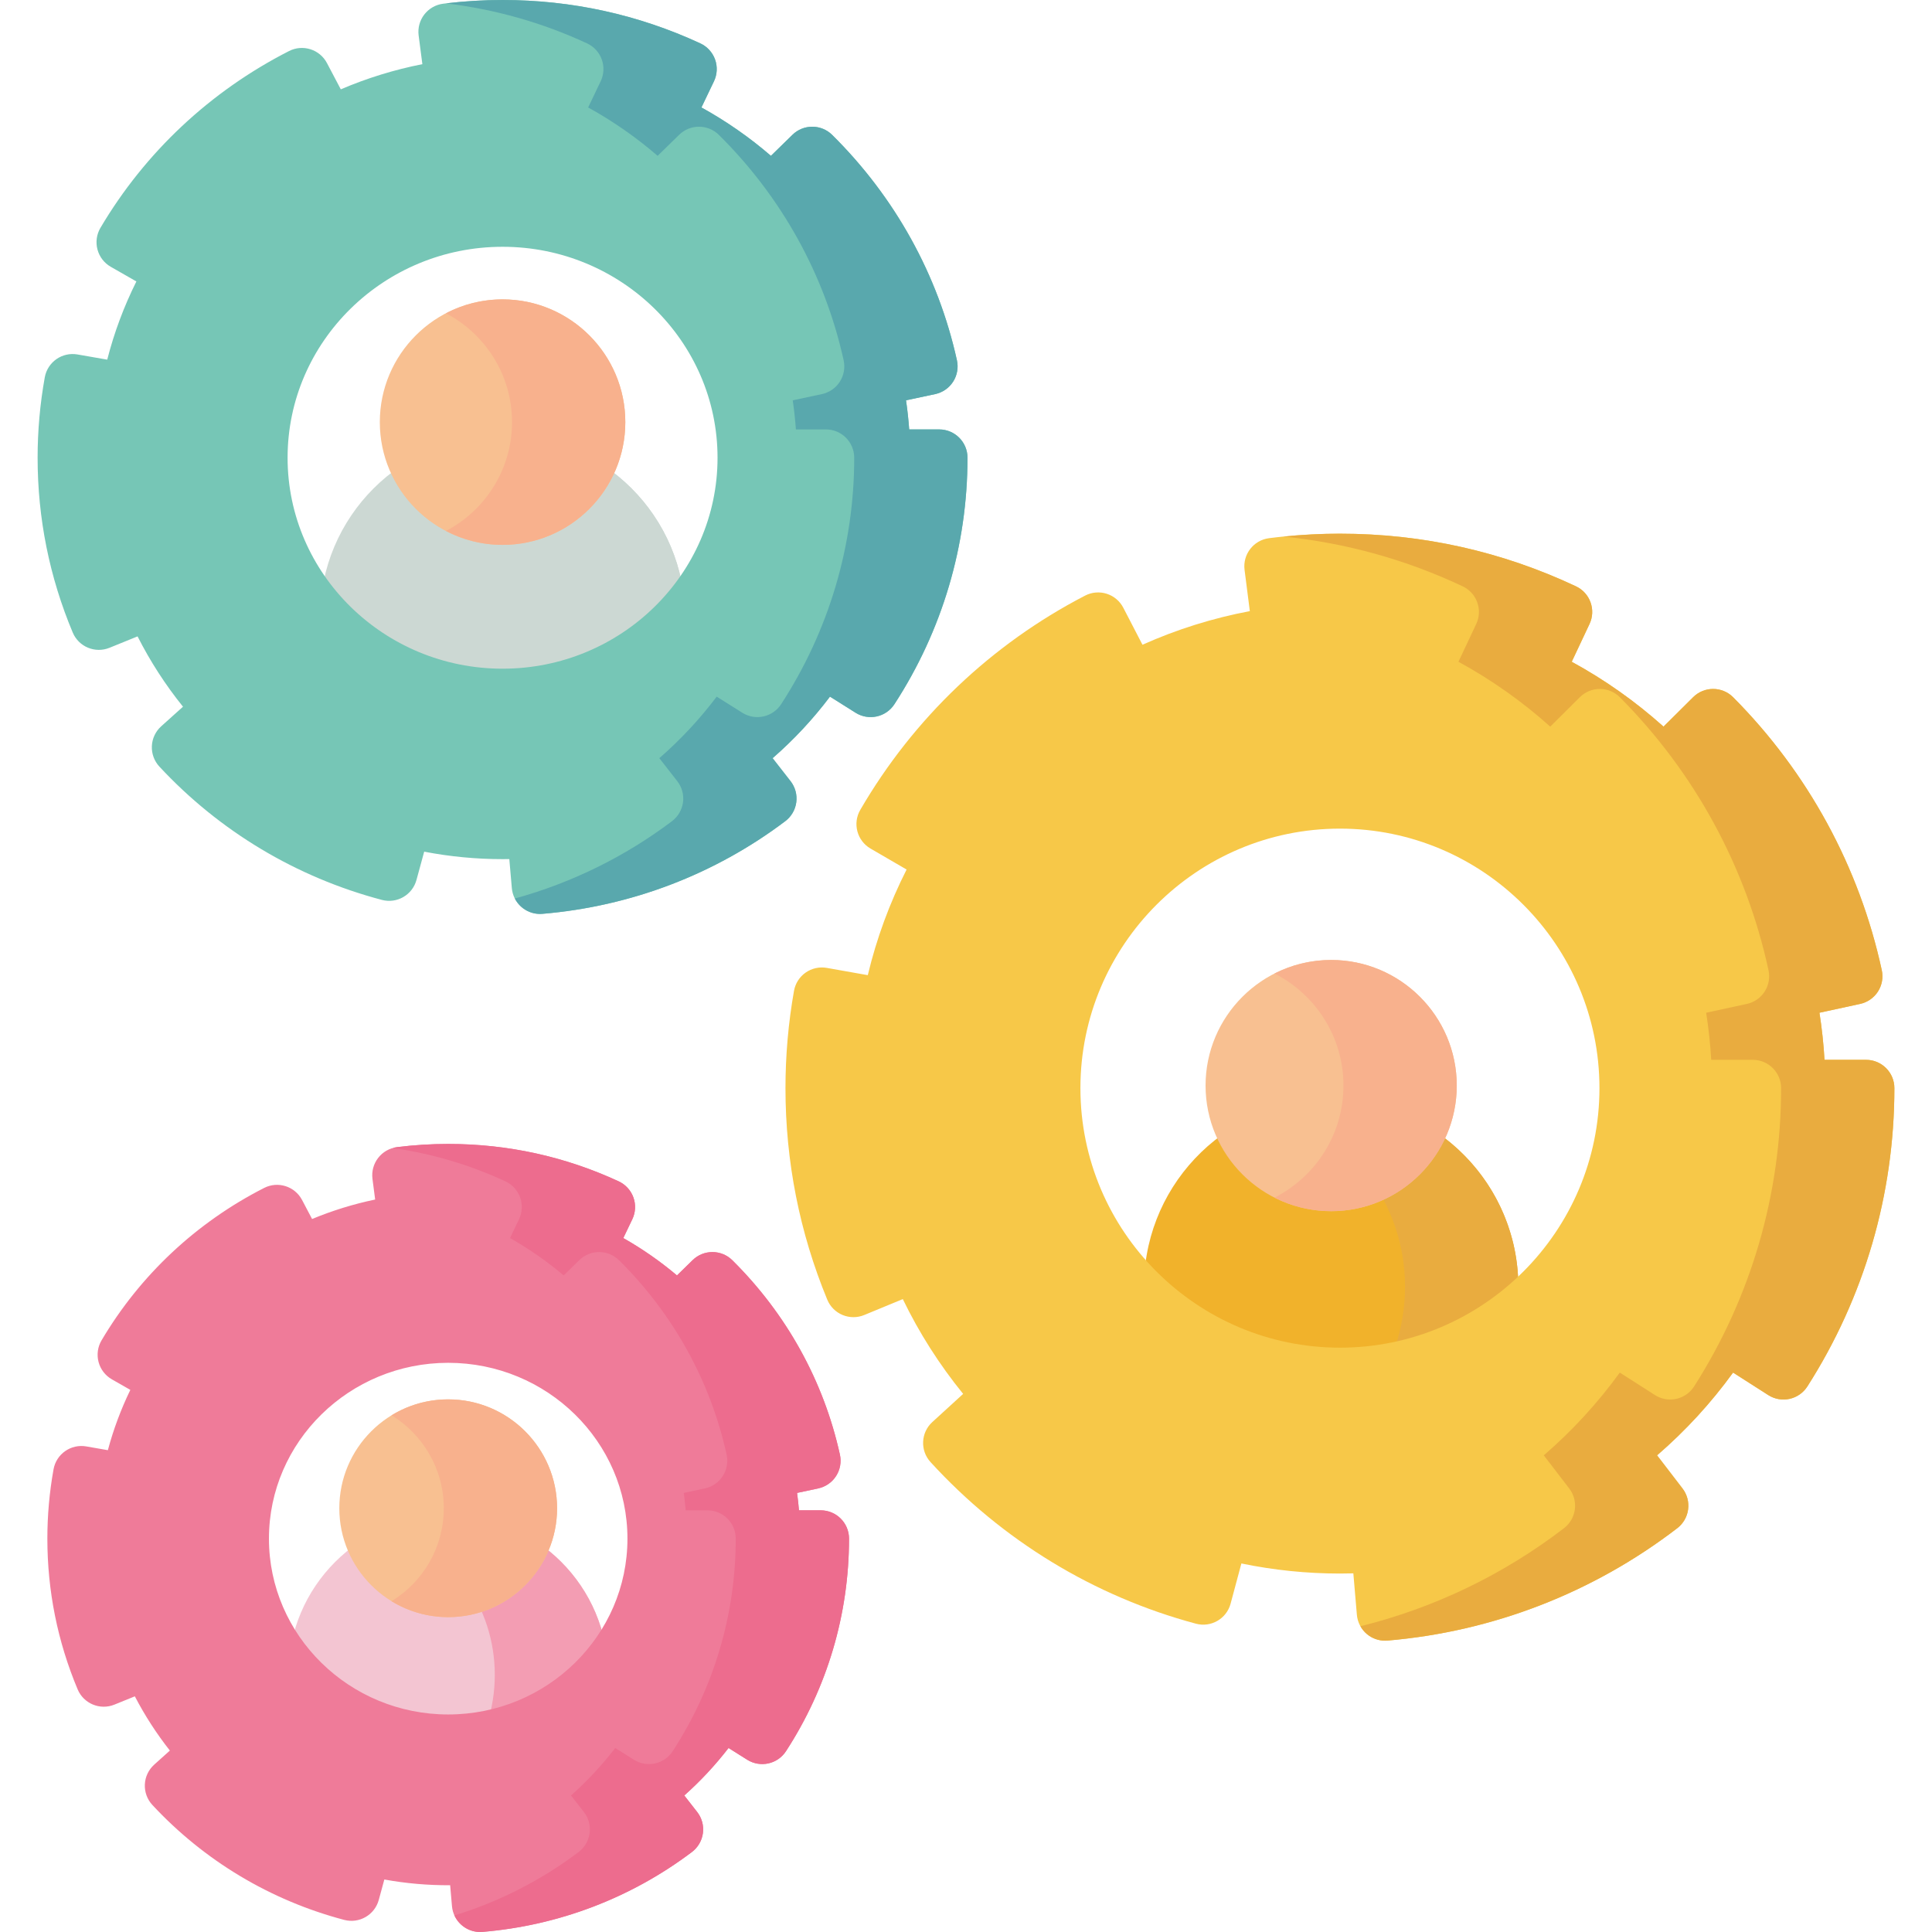 <?xml version="1.0" encoding="iso-8859-1"?>
<!-- Generator: Adobe Illustrator 21.0.0, SVG Export Plug-In . SVG Version: 6.00 Build 0)  -->
<svg xmlns="http://www.w3.org/2000/svg" xmlns:xlink="http://www.w3.org/1999/xlink" version="1.1" id="Capa_1" x="0px" y="0px" viewBox="0 0 511.626 511.626" style="enable-background:new 0 0 511.626 511.626;" xml:space="preserve" width="512" height="512">
<g>
	<g>
		<path style="fill:#F1B22B;" d="M350.98,291.219c-27.317,0.845-48.853,23.757-48.007,51.074    c0.845,27.317,23.757,48.853,51.074,48.007c27.317-0.845,48.853-23.757,48.007-51.074    C401.208,311.909,378.297,290.373,350.98,291.219z"/>
	</g>
	<g>
		<path style="fill:#E9AC3F;" d="M352.513,291.195c-5.227,0-10.266,0.819-15,2.326c20.019,6.372,34.564,25.136,34.564,47.239    c0,22.103-14.545,40.867-34.564,47.238c4.734,1.507,9.773,2.326,15,2.326c27.33,0,49.564-22.235,49.564-49.564    C402.078,313.429,379.843,291.195,352.513,291.195z"/>
	</g>
	<g>
		<path style="fill:#F3C5D2;" d="M118.69,401.2c-23.346,0-42.339,18.993-42.339,42.339s18.993,42.339,42.339,42.339    s42.339-18.993,42.339-42.339S142.036,401.2,118.69,401.2z"/>
	</g>
	<g>
		<path style="fill:#F39DB3;" d="M118.69,401.2c-5.281,0-10.334,0.98-15,2.754c15.962,6.069,27.339,21.519,27.339,39.585    s-11.377,33.516-27.339,39.585c4.666,1.774,9.719,2.754,15,2.754c23.346,0,42.339-18.993,42.339-42.339    S142.036,401.2,118.69,401.2z"/>
	</g>
	<g>
		<path style="fill:#F8C091;" d="M118.69,370.576c-15.899,0-28.834,12.935-28.834,28.834s12.935,28.834,28.834,28.834    c15.899,0,28.834-12.935,28.834-28.834S134.589,370.576,118.69,370.576z"/>
	</g>
	<g>
		<path style="fill:#F8B18D;" d="M118.69,370.576c-5.491,0-10.627,1.544-15,4.219c8.29,5.07,13.834,14.207,13.834,24.615    s-5.545,19.545-13.834,24.616c4.373,2.675,9.509,4.219,15,4.219c15.899,0,28.834-12.935,28.834-28.834    S134.589,370.576,118.69,370.576z"/>
	</g>
	<g>
		<path style="fill:#CCD8D3;" d="M133.087,115.174c-26.652,0-48.334,21.683-48.334,48.335c0,26.652,21.683,48.334,48.334,48.334    s48.334-21.683,48.334-48.334C181.421,136.857,159.739,115.174,133.087,115.174z"/>
	</g>
	<g>
		<path style="fill:#CCD8D3;" d="M133.087,115.174c-5.236,0-10.275,0.848-15,2.395c19.329,6.327,33.334,24.524,33.334,45.94    c0,21.416-14.005,39.613-33.334,45.94c4.725,1.547,9.764,2.395,15,2.395c26.652,0,48.334-21.683,48.334-48.334    C181.421,136.857,159.739,115.174,133.087,115.174z"/>
	</g>
	<g>
		<path style="fill:#F8C091;" d="M133.087,79.28c-17.923,0-32.505,14.582-32.505,32.506c0,17.924,14.582,32.506,32.505,32.506    c17.924,0,32.506-14.582,32.506-32.506C165.593,93.862,151.011,79.28,133.087,79.28z"/>
	</g>
	<g>
		<path style="fill:#76C6B6;" d="M248.713,113.718h-7.943c-0.186-2.578-0.465-5.149-0.84-7.706l7.722-1.646    c1.954-0.417,3.661-1.596,4.743-3.276c1.081-1.68,1.447-3.722,1.018-5.673c-4.978-22.589-16.402-43.23-33.038-59.692    c-2.91-2.879-7.591-2.893-10.518-0.032l-5.703,5.574c-5.675-4.9-11.83-9.185-18.401-12.811l3.316-6.926    c0.867-1.809,0.972-3.89,0.293-5.777s-2.085-3.424-3.905-4.268C169.003,3.865,151.384,0,133.086,0    c-5.251,0-10.541,0.33-15.722,0.982c-1.979,0.249-3.777,1.276-4.998,2.854c-1.22,1.578-1.761,3.576-1.504,5.554l0.988,7.601    c-7.423,1.463-14.649,3.692-21.601,6.666l-3.665-6.955c-1.913-3.629-6.385-5.049-10.041-3.186    C55.689,24.144,38.42,40.332,26.602,60.329c-1.022,1.729-1.308,3.795-0.793,5.736c0.514,1.941,1.785,3.595,3.528,4.591l6.78,3.876    c-3.309,6.632-5.891,13.556-7.72,20.707l-7.87-1.372c-4.067-0.709-7.938,1.998-8.669,6.058    c-1.259,6.987-1.898,14.151-1.898,21.294c0,16.013,3.129,31.584,9.299,46.28c1.59,3.788,5.93,5.591,9.737,4.046l7.434-3.019    c3.341,6.602,7.365,12.831,12.032,18.623l-5.766,5.181c-1.496,1.344-2.389,3.232-2.479,5.241c-0.091,2.009,0.629,3.97,1.998,5.443    c15.9,17.115,36.276,29.32,58.923,35.297c3.981,1.051,8.065-1.305,9.149-5.277l2.046-7.499c6.821,1.315,13.774,1.979,20.753,1.979    c0.594,0,1.191-0.005,1.791-0.015l0.664,7.672c0.338,3.906,3.613,6.854,7.464,6.854c0.209,0,0.422-0.009,0.634-0.027    c23.41-1.961,45.65-10.446,64.316-24.538c1.604-1.211,2.655-3.015,2.917-5.008s-0.287-4.008-1.523-5.592l-4.747-6.082    c5.633-4.908,10.713-10.358,15.188-16.294l6.785,4.266c3.471,2.182,8.047,1.174,10.28-2.262    c12.664-19.48,19.357-42.05,19.357-65.268C256.213,117.076,252.856,113.718,248.713,113.718z M190.016,121.218    c0,30.804-25.539,55.865-56.929,55.865s-56.929-25.061-56.929-55.865s25.538-55.865,56.929-55.865S190.016,90.414,190.016,121.218    z"/>
	</g>
	<g>
		<path style="fill:#EF7B99;" d="M217.339,399.958h-5.758c-0.128-1.541-0.296-3.078-0.502-4.61l5.585-1.191    c1.954-0.417,3.661-1.596,4.743-3.276c1.081-1.68,1.448-3.722,1.018-5.673c-4.293-19.479-14.144-37.279-28.488-51.473    c-2.909-2.879-7.59-2.893-10.518-0.032l-4.146,4.052c-4.421-3.734-9.17-7.042-14.21-9.896l2.383-4.976    c0.867-1.809,0.972-3.89,0.293-5.777s-2.085-3.425-3.905-4.268c-14.183-6.57-29.371-9.902-45.144-9.902    c-4.526,0-9.085,0.285-13.551,0.846c-1.979,0.249-3.777,1.276-4.998,2.853c-1.22,1.578-1.761,3.577-1.504,5.554l0.71,5.468    c-5.723,1.193-11.305,2.916-16.702,5.155l-2.656-5.04c-1.912-3.629-6.384-5.049-10.041-3.186    c-17.978,9.163-32.867,23.12-43.056,40.361c-1.022,1.729-1.308,3.795-0.793,5.736c0.514,1.941,1.785,3.595,3.528,4.592    l4.886,2.793c-2.49,5.136-4.479,10.472-5.95,15.965l-5.716-0.997c-4.064-0.707-7.938,1.999-8.669,6.058    c-1.086,6.025-1.637,12.203-1.637,18.363c0,13.809,2.699,27.237,8.019,39.911c1.589,3.787,5.931,5.59,9.737,4.046l5.409-2.197    c2.632,5.061,5.732,9.861,9.277,14.363l-4.147,3.727c-1.496,1.344-2.389,3.232-2.479,5.241c-0.091,2.009,0.629,3.969,1.998,5.443    c13.708,14.754,31.273,25.277,50.796,30.429c3.982,1.05,8.066-1.305,9.149-5.278l1.479-5.418c5.736,1.041,11.553,1.55,17.43,1.519    l0.479,5.528c0.338,3.906,3.613,6.854,7.464,6.854c0.209,0,0.422-0.009,0.634-0.027c20.181-1.691,39.353-9.006,55.444-21.154    c1.604-1.211,2.655-3.015,2.917-5.008c0.262-1.993-0.287-4.007-1.523-5.592l-3.411-4.371c4.3-3.832,8.216-8.034,11.718-12.574    l4.937,3.104c3.47,2.181,8.048,1.175,10.28-2.262c10.92-16.799,16.692-36.262,16.692-56.285    C224.839,403.316,221.481,399.958,217.339,399.958z M166.159,407.458c0,25.674-21.294,46.562-47.469,46.562    s-47.469-20.887-47.469-46.562s21.294-46.562,47.469-46.562S166.159,381.784,166.159,407.458z"/>
	</g>
	<g>
		<path style="fill:#F8C091;" d="M352.513,254.219c-18.339,0-33.259,14.92-33.259,33.259c0,18.339,14.92,33.259,33.259,33.259    s33.259-14.92,33.259-33.259C385.772,269.139,370.852,254.219,352.513,254.219z"/>
	</g>
	<g>
		<path style="fill:#F7C848;" d="M494.166,280.66h-11.005c-0.244-4.176-0.691-8.341-1.339-12.469l10.77-2.334    c1.944-0.421,3.641-1.598,4.718-3.271c1.076-1.673,1.444-3.704,1.023-5.648c-5.928-27.346-19.535-52.34-39.352-72.279    c-2.92-2.938-7.669-2.953-10.606-0.033l-7.846,7.797c-7.43-6.662-15.565-12.41-24.309-17.176l4.709-9.999    c1.765-3.747,0.158-8.216-3.589-9.98c-19.634-9.248-40.663-13.937-62.504-13.937c-6.271,0-12.585,0.401-18.769,1.191    c-4.108,0.525-7.014,4.281-6.488,8.39l1.396,10.925c-9.799,1.845-19.315,4.825-28.43,8.903l-5.08-9.804    c-0.915-1.766-2.494-3.096-4.391-3.698c-1.896-0.602-3.954-0.426-5.72,0.49c-24.866,12.886-45.454,32.505-59.537,56.736    c-2.082,3.581-0.866,8.172,2.715,10.253l9.55,5.551c-4.518,8.913-7.958,18.277-10.276,27.972l-10.849-1.923    c-1.958-0.347-3.975,0.098-5.605,1.237s-2.741,2.88-3.088,4.839c-1.499,8.454-2.258,17.123-2.258,25.766    c-0.001,19.377,3.722,38.222,11.067,56.011c0.759,1.839,2.217,3.301,4.054,4.064c1.837,0.763,3.902,0.766,5.741,0.006    l10.211-4.217c4.334,8.958,9.684,17.361,15.98,25.102l-8.165,7.461c-3.058,2.794-3.271,7.538-0.477,10.596    c18.961,20.75,43.263,35.55,70.278,42.799c4.002,1.073,8.114-1.299,9.188-5.3l2.857-10.648c8.564,1.774,17.312,2.671,26.093,2.671    c1.175,0,2.361-0.017,3.555-0.051l0.935,10.965c0.169,1.982,1.118,3.816,2.639,5.098c1.357,1.145,3.071,1.766,4.834,1.766    c0.211,0,0.424-0.009,0.637-0.027c27.937-2.38,54.473-12.672,76.739-29.765c1.578-1.211,2.61-3,2.869-4.972    c0.26-1.972-0.275-3.967-1.486-5.544l-6.737-8.777c7.549-6.521,14.285-13.855,20.126-21.913l9.314,5.955    c1.677,1.072,3.711,1.433,5.651,1.006c1.943-0.427,3.636-1.609,4.708-3.285c15.076-23.583,23.046-50.9,23.046-78.999    C501.666,284.018,498.309,280.66,494.166,280.66z M423.562,288.16c0,37.895-30.83,68.725-68.725,68.725    c-37.896,0-68.726-30.83-68.726-68.725s30.83-68.725,68.726-68.725C392.732,219.435,423.562,250.265,423.562,288.16z"/>
	</g>
	<g>
		<path style="fill:#F8B18D;" d="M133.087,79.28c-5.409,0-10.509,1.335-15,3.682c10.392,5.43,17.506,16.309,17.506,28.824    c0,12.515-7.114,23.393-17.506,28.823c4.491,2.347,9.591,3.682,15,3.682c17.924,0,32.506-14.582,32.506-32.506    C165.593,93.862,151.011,79.28,133.087,79.28z"/>
	</g>
	<g>
		<g>
			<path style="fill:#59A8AD;" d="M248.713,113.718h-7.943c-0.186-2.578-0.465-5.149-0.84-7.706l7.722-1.646     c1.954-0.417,3.661-1.596,4.743-3.276c1.081-1.68,1.447-3.722,1.018-5.673c-4.978-22.589-16.402-43.23-33.038-59.692     c-2.91-2.879-7.591-2.893-10.518-0.032l-5.703,5.574c-5.675-4.9-11.83-9.185-18.401-12.811l3.316-6.926     c0.867-1.809,0.972-3.89,0.293-5.777s-2.085-3.424-3.905-4.268C169.003,3.865,151.384,0,133.086,0     c-4.996,0-10.024,0.308-14.963,0.898c12.93,1.542,25.438,5.077,37.333,10.587c1.82,0.843,3.227,2.38,3.905,4.268     s0.573,3.968-0.293,5.777l-3.316,6.926c6.571,3.626,12.726,7.911,18.401,12.811l5.703-5.574     c2.927-2.861,7.608-2.847,10.518,0.032c16.636,16.462,28.061,37.103,33.038,59.692c0.43,1.951,0.063,3.993-1.018,5.673     c-1.082,1.68-2.789,2.859-4.743,3.276l-7.722,1.646c0.375,2.557,0.654,5.128,0.84,7.706h7.943c4.143,0,7.5,3.358,7.5,7.5     c0,23.218-6.693,45.787-19.357,65.268c-2.233,3.436-6.81,4.444-10.28,2.262l-6.785-4.266     c-4.476,5.937-9.555,11.386-15.188,16.294l4.747,6.082c1.236,1.584,1.786,3.599,1.523,5.592s-1.313,3.797-2.917,5.008     c-12.507,9.442-26.624,16.352-41.617,20.484c1.255,2.446,3.799,4.081,6.666,4.081c0.209,0,0.422-0.009,0.634-0.027     c23.41-1.961,45.65-10.446,64.316-24.538c1.604-1.211,2.655-3.015,2.917-5.008s-0.287-4.008-1.523-5.592l-4.747-6.082     c5.633-4.908,10.713-10.358,15.188-16.294l6.785,4.266c3.471,2.182,8.047,1.174,10.28-2.262     c12.664-19.48,19.357-42.05,19.357-65.268C256.213,117.076,252.856,113.718,248.713,113.718z"/>
		</g>
	</g>
	<g>
		<g>
			<path style="fill:#ED6C8E;" d="M217.339,399.958h-5.758c-0.128-1.541-0.296-3.078-0.502-4.61l5.585-1.191     c1.954-0.417,3.661-1.596,4.743-3.276c1.081-1.68,1.448-3.722,1.018-5.673c-4.293-19.479-14.144-37.279-28.488-51.473     c-2.909-2.879-7.59-2.893-10.518-0.032l-4.146,4.052c-4.421-3.734-9.17-7.042-14.21-9.896l2.383-4.976     c0.867-1.809,0.972-3.89,0.293-5.777s-2.085-3.425-3.905-4.268c-14.183-6.57-29.371-9.902-45.144-9.902     c-4.526,0-9.085,0.285-13.551,0.846c-0.38,0.048-0.75,0.133-1.114,0.236c10.304,1.463,20.284,4.407,29.808,8.82     c1.82,0.843,3.227,2.38,3.905,4.268s0.573,3.968-0.293,5.777l-2.383,4.976c5.04,2.854,9.789,6.162,14.21,9.896l4.146-4.052     c2.928-2.861,7.609-2.847,10.518,0.032c14.344,14.195,24.195,31.994,28.488,51.473c0.43,1.951,0.063,3.993-1.018,5.673     c-1.082,1.68-2.789,2.859-4.743,3.276l-5.585,1.191c0.207,1.532,0.374,3.069,0.502,4.61h5.758c4.142,0,7.5,3.358,7.5,7.5     c0,20.022-5.772,39.486-16.692,56.285c-2.232,3.436-6.81,4.443-10.28,2.262l-4.937-3.104c-3.502,4.541-7.417,8.742-11.718,12.574     l3.411,4.371c1.236,1.584,1.785,3.599,1.523,5.592c-0.262,1.993-1.313,3.797-2.917,5.008     c-9.947,7.51-21.074,13.166-32.886,16.795c1.194,2.613,3.825,4.385,6.808,4.385c0.209,0,0.422-0.009,0.634-0.027     c20.181-1.691,39.353-9.006,55.444-21.154c1.604-1.211,2.655-3.015,2.917-5.008c0.262-1.993-0.287-4.007-1.523-5.592     l-3.411-4.371c4.3-3.832,8.216-8.034,11.718-12.574l4.937,3.104c3.47,2.181,8.048,1.175,10.28-2.262     c10.92-16.799,16.692-36.262,16.692-56.285C224.839,403.316,221.481,399.958,217.339,399.958z"/>
		</g>
	</g>
	<g>
		<path style="fill:#F8B18D;" d="M352.513,254.219c-5.395,0-10.49,1.299-15,3.589c10.821,5.494,18.259,16.726,18.259,29.67    c0,12.944-7.438,24.176-18.259,29.67c4.51,2.29,9.605,3.589,15,3.589c18.339,0,33.259-14.92,33.259-33.259    C385.772,269.139,370.852,254.219,352.513,254.219z"/>
	</g>
	<g>
		<g>
			<path style="fill:#E9AC3F;" d="M494.166,280.66h-11.005c-0.244-4.176-0.691-8.341-1.339-12.469l10.77-2.334     c1.944-0.421,3.641-1.598,4.718-3.271c1.076-1.673,1.444-3.704,1.023-5.648c-5.928-27.346-19.535-52.34-39.352-72.279     c-2.92-2.938-7.669-2.953-10.606-0.033l-7.846,7.797c-7.43-6.662-15.565-12.41-24.309-17.176l4.709-9.999     c1.765-3.747,0.158-8.216-3.589-9.98c-19.634-9.248-40.663-13.937-62.504-13.937c-4.986,0-9.997,0.264-14.951,0.766     c16.464,1.665,32.372,6.067,47.455,13.171c3.747,1.765,5.354,6.233,3.589,9.98l-4.709,9.999     c8.743,4.765,16.879,10.514,24.309,17.176l7.846-7.797c2.938-2.92,7.687-2.905,10.606,0.033     c19.816,19.939,33.424,44.933,39.352,72.279c0.421,1.944,0.053,3.976-1.023,5.648c-1.077,1.673-2.773,2.849-4.718,3.271     l-10.77,2.334c0.647,4.129,1.095,8.293,1.339,12.469h11.005c4.143,0,7.5,3.358,7.5,7.5c0,28.099-7.97,55.417-23.046,78.999     c-1.072,1.676-2.765,2.858-4.708,3.285c-1.94,0.427-3.975,0.066-5.651-1.006l-9.314-5.955     c-5.841,8.058-12.577,15.393-20.126,21.913l6.737,8.777c1.211,1.578,1.746,3.572,1.486,5.544     c-0.259,1.972-1.291,3.76-2.869,4.972c-16.096,12.356-34.43,21.137-53.905,25.966c0.436,0.775,1.003,1.477,1.695,2.061     c1.357,1.145,3.071,1.766,4.834,1.766c0.211,0,0.424-0.009,0.637-0.027c27.937-2.38,54.473-12.672,76.739-29.765     c1.578-1.211,2.61-3,2.869-4.972c0.26-1.972-0.275-3.967-1.486-5.544l-6.737-8.777c7.549-6.521,14.285-13.855,20.126-21.913     l9.314,5.955c1.677,1.072,3.711,1.433,5.651,1.006c1.943-0.427,3.636-1.609,4.708-3.285c15.076-23.583,23.046-50.9,23.046-78.999     C501.666,284.018,498.309,280.66,494.166,280.66z"/>
		</g>
	</g>
</g>















</svg>
